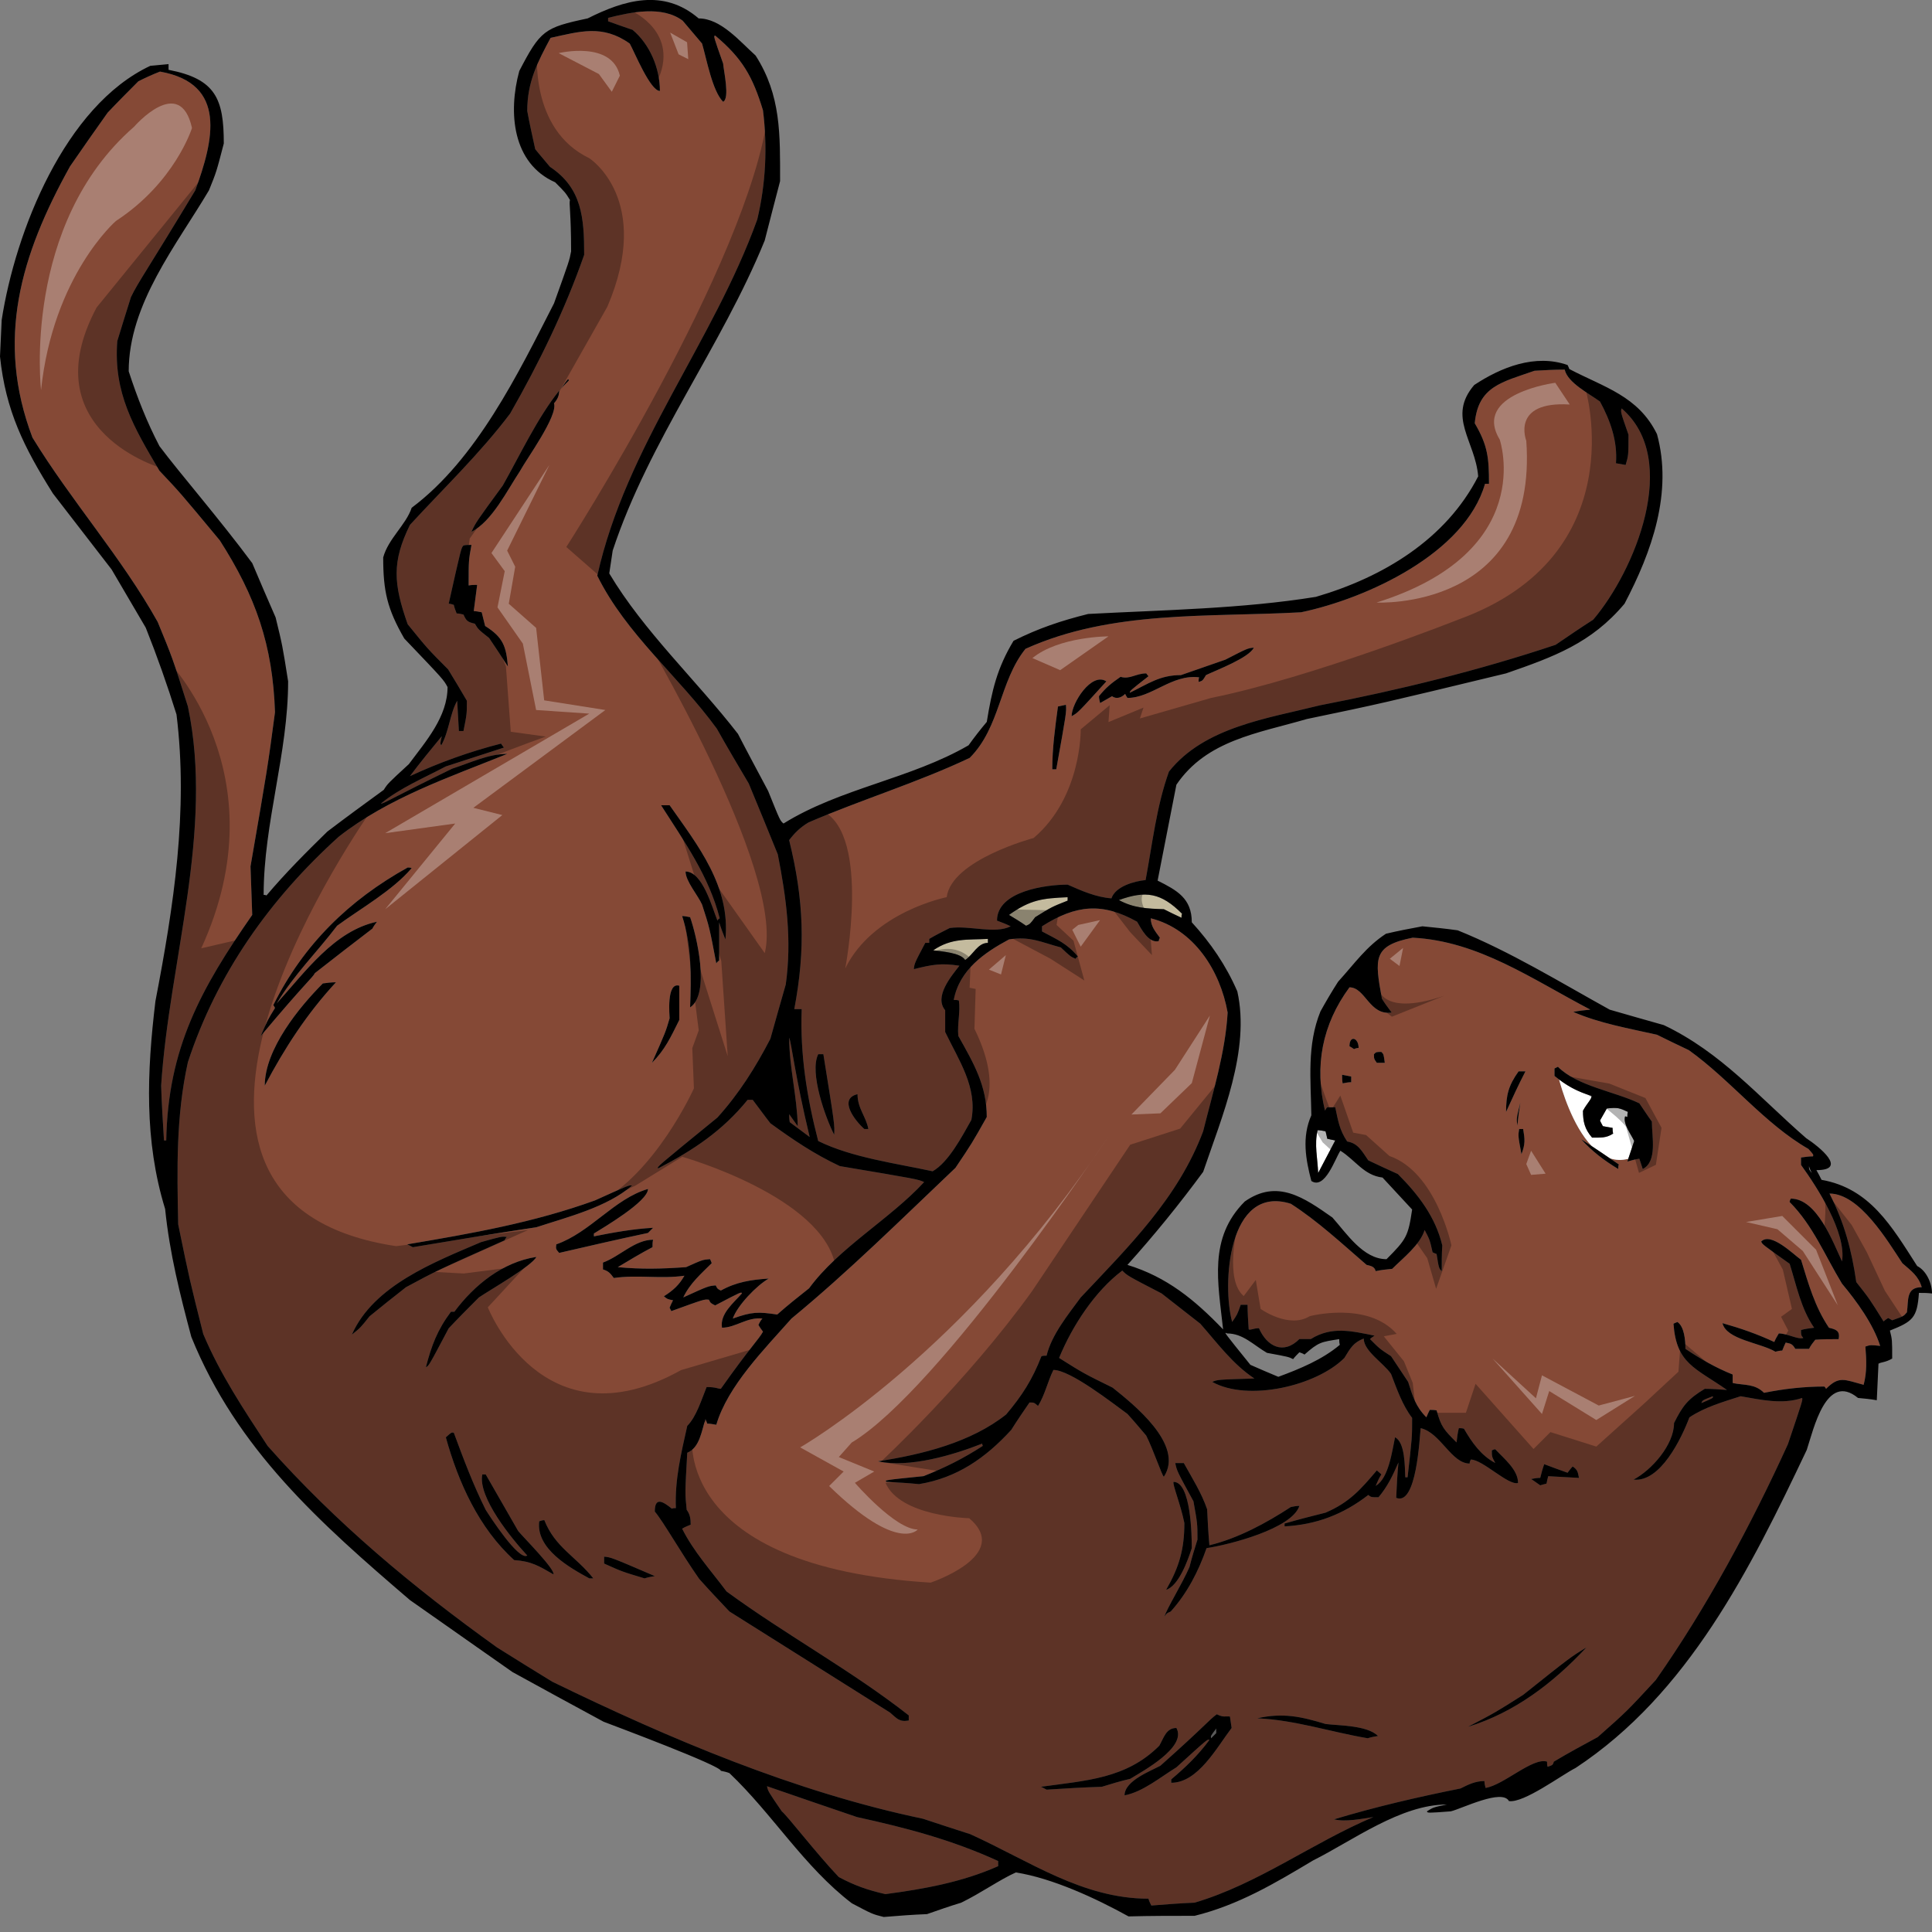 <?xml version="1.0" encoding="utf-8"?>
<!-- Generator: Adobe Illustrator 17.0.0, SVG Export Plug-In . SVG Version: 6.00 Build 0)  -->
<!DOCTYPE svg PUBLIC "-//W3C//DTD SVG 1.1//EN" "http://www.w3.org/Graphics/SVG/1.1/DTD/svg11.dtd">
<svg version="1.1" id="Layer_1" xmlns="http://www.w3.org/2000/svg" xmlns:xlink="http://www.w3.org/1999/xlink" x="0px" y="0px"
	 width="200px" height="200px" viewBox="0 0 200 200" style="enable-background:new 0 0 200 200;" xml:space="preserve">
<rect x="0" y="0" width="200" height="200" fill="#808080" stroke="none"/>
<path id="color2" style="fill:#C4BB9E;" d="M96.609,98.377c1.886-1.301,3.537-1.065,5.658-1.184c0,0.118,0,0.238,0,0.413
	c-1.061,0-1.531,1.24-2.357,1.772C99.438,98.613,97.435,98.493,96.609,98.377z M107.161,94.948c1.71-1.063,1.71-1.063,3.36-1.715
	c0-0.117,0-0.236,0-0.354c-2.594,0.118-3.832,0.237-6.072,1.833c0.59,0.353,1.178,0.708,1.769,1.123
	C106.631,95.657,106.631,95.657,107.161,94.948z M115.826,93.174c1.533,0.827,2.889,0.886,4.657,0.945
	c0.589,0.297,1.179,0.592,1.826,0.886c0-0.176,0-0.293,0.059-0.413C120.187,92.404,118.595,92.17,115.826,93.174z"/>
<path id="color1" style="fill:#854936;" d="M81.696,115.341c0.295,0.413,0.59,0.825,0.885,1.241
	c-0.06-3.074-0.885-6.091-0.885-9.163c0.236,0.532,0.59,3.901,2.123,10.285c-0.707-0.531-1.414-1.063-2.063-1.538
	C81.696,115.871,81.696,115.576,81.696,115.341z M81.696,86.969c0.59-0.771,1.121-1.302,2.004-1.833
	c5.483-2.365,11.318-4.137,16.683-6.681c3.183-3.191,3.065-7.919,5.776-11.289c8.9-4.02,18.863-3.25,28.528-3.783
	c6.78-1.419,16.977-6.088,19.04-13.298c0.118,0,0.236,0,0.412,0c0-2.661-0.116-3.961-1.473-6.267
	c0.353-3.842,2.83-4.255,6.188-5.438c1.002-0.06,2.063-0.118,3.124-0.118c0.294,1.361,2.535,2.482,3.654,3.309
	c1.061,1.953,1.828,4.08,1.652,6.384c0.294,0.059,0.648,0.118,1.001,0.177c0.295-1.002,0.295-1.002,0.295-3.133
	c-0.826-2.363-0.826-2.363-0.708-2.718c6.189,5.32,1.298,16.904-2.946,21.871c-1.297,0.828-2.593,1.713-3.891,2.6
	c-7.958,2.659-16.151,4.67-24.403,6.266c-5.425,1.359-11.966,2.246-15.621,6.857c-1.297,3.606-1.709,7.448-2.418,11.229
	c-1.177,0.118-3.123,0.652-3.535,1.893c-1.592-0.118-3.066-0.768-4.538-1.419c-2.18,0-7.31,0.651-7.31,3.725
	c0.473,0.176,0.943,0.354,1.414,0.589c-1.65,0.829-4.243-0.116-6.308,0.178c-0.707,0.355-1.413,0.71-2.121,1.124
	c0,0.118,0,0.238,0,0.413c-0.177,0-0.295,0-0.412,0c-1.121,2.127-1.121,2.127-1.181,2.719c1.889-0.473,2.83-0.65,4.717-0.355
	c-0.826,1.065-2.652,3.193-1.474,4.611c0,0.709,0,1.477,0,2.248c1.415,2.952,3.359,5.729,2.712,9.101
	c-1.002,1.773-2.358,4.373-4.009,5.32c-3.831-0.828-8.37-1.418-11.848-3.134c-1.179-4.551-1.886-8.984-1.709-13.652
	c-0.295,0-0.529,0-0.766,0C83.406,98.257,83.229,93.174,81.696,86.969z M116.002,70.064c-0.942,0.649-1.531,1.122-2.238,2.009
	c0,0.236,0.058,0.473,0.117,0.71c0.414-0.237,0.825-0.474,1.237-0.71c0.472,0.354,1.001,0.119,1.355-0.236
	c0.061,0.118,0.118,0.236,0.236,0.415c2.534,0,4.598-2.484,7.427-2.129c-0.058,0.119-0.058,0.296-0.058,0.474
	c0.411-0.119,0.411-0.119,0.766-0.709c1.12-0.533,4.42-1.774,4.951-2.837c-0.648,0.059-0.648,0.059-2.946,1.241
	c-1.534,0.532-3.065,1.063-4.597,1.597c-2.183,0-3.363,0.886-5.307,1.831c0.059-0.235,0.059-0.235,1.943-1.712
	c-0.114-0.118-0.175-0.238-0.233-0.295C117.595,69.71,116.946,70.359,116.002,70.064z M110.934,74.14
	c0.648-0.354,0.648-0.354,3.596-3.604C112.996,69.532,110.934,72.783,110.934,74.14z M108.931,79.639c0.116,0,0.233,0,0.411,0
	c1.062-5.91,1.062-5.91,1.002-6.68c-0.294,0.06-0.589,0.12-0.825,0.179C109.225,75.324,108.931,77.452,108.931,79.639z
	 M89.478,116.876c0.119,0,0.235,0,0.413,0c-0.236-1.3-1.121-2.129-1.121-3.606C86.768,113.744,88.477,115.992,89.478,116.876z
	 M86.354,117.466c0.06-1.005,0.06-1.005-1.12-8.333c-0.176,0-0.353,0-0.53,0C83.76,111.023,85.47,115.754,86.354,117.466z
	 M25.934,89.687c1.77-10.226,1.77-10.226,2.535-15.958c-0.235-6.976-2.003-11.998-5.716-17.791
	c-4.126-4.966-4.126-4.966-6.249-7.212c-2.652-4.493-4.774-8.04-4.361-13.417c0.472-1.538,0.943-3.074,1.414-4.553
	c0.767-1.595,1.711-2.837,6.662-11.053c1.885-5.142,3.359-11.052-3.655-12.293c-0.766,0.295-1.532,0.649-2.24,1.004
	c-1.061,1.064-2.122,2.128-3.183,3.251c-1.296,1.833-2.593,3.666-3.89,5.556c-5.128,9.221-7.721,17.97-3.89,28.075
	c4.009,6.564,9.196,12.354,12.968,19.094c1.533,3.723,1.533,3.723,3.125,8.748c2.71,12.884-1.946,26.419-2.771,39.247
	c0.059,1.891,0.177,3.781,0.295,5.674c0.059,0,0.118,0,0.234,0c0.177-9.576,3.596-15.723,8.902-23.347
	C26.053,92.997,25.994,91.342,25.934,89.687z M196.934,130.766c-1.531-2.305-4.42-7.21-7.545-7.21
	c1.533,3.014,2.299,5.851,2.771,9.163c1.355,1.713,1.355,1.713,2.828,4.078c0.117-0.12,0.297-0.237,0.472-0.357
	c0.118,0.06,0.236,0.119,0.415,0.236c1.177-0.413,1.177-0.413,1.53-0.827c0.177-1.24-0.118-2.6,1.533-2.6
	C198.584,132.067,197.878,131.595,196.934,130.766z M176.127,145.247c1.236-0.531,1.236-0.531,1.18-0.708
	C176.243,144.953,176.243,144.953,176.127,145.247z M190.686,132.895c1.533,1.832,3.241,4.196,3.949,6.442
	c-1.001-0.118-1.001-0.118-1.53,0.06c0.114,1.419,0.174,2.601-0.18,3.959c-2.003-0.532-2.534-0.945-3.89,0.416
	c-0.058-0.118-0.116-0.18-0.177-0.237c-2.122,0-4.185,0.237-6.247,0.65c-0.943-0.946-2.005-0.77-3.244-1.007c0-0.293,0-0.59,0-0.887
	c-1.768-0.708-3.3-1.595-4.891-2.657c0-0.887-0.118-2.305-0.826-2.778c-0.175,0.058-0.294,0.117-0.411,0.176
	c0.294,4.139,2.238,4.552,5.54,6.856c-0.767-0.059-1.534-0.116-2.301-0.116c-1.767,1.063-2.297,1.772-3.182,3.545
	c0,2.246-2.298,4.847-4.186,5.852c2.77,0.296,4.952-4.256,5.779-6.443c1.588-1.064,3.477-1.597,5.304-2.187
	c2.063,0.354,4.304,0.886,6.366,0.177c0.059,0.237,0.059,0.237-1.474,4.787c-3.832,8.394-8.371,16.847-13.675,24.411
	c-3.007,3.253-3.007,3.253-6.014,5.912c-1.531,0.828-3.063,1.654-4.538,2.541c-0.118,0.354-0.118,0.354-0.648,0.532
	c-0.06-0.179-0.06-0.354-0.06-0.532c-1.474-0.473-4.48,2.425-6.365,2.719c-0.06-0.234-0.117-0.472-0.117-0.71
	c-0.943,0-1.651,0.356-2.477,0.768c-4.421,0.888-8.782,1.894-13.087,3.194c1.181,0.294,2.889-0.06,4.069-0.237
	c-6.308,2.659-11.908,6.915-18.51,8.865c-1.532,0.06-3.007,0.179-4.479,0.296c-0.118-0.236-0.236-0.472-0.297-0.709
	c-6.836,0-12.316-3.901-18.448-6.68c-1.651-0.532-3.301-1.063-4.892-1.595c-13.264-2.778-26.23-8.274-38.374-14.186
	c-1.944-1.183-3.831-2.365-5.718-3.547c-8.664-6.206-16.682-12.885-23.754-20.865c-2.477-3.782-4.893-7.39-6.662-11.584
	c-1.414-5.616-1.414-5.616-2.593-11.35c-0.118-5.733-0.236-11.171,1.003-16.786c3.006-9.162,8.487-16.904,15.621-23.347
	c5.127-4.019,11.433-6.146,17.447-8.572c-1.945,0-3.891,0.947-5.719,1.537c-6.425,3.132-7.132,3.665-7.366,3.606
	c1.944-1.596,4.478-2.659,6.719-3.843c2.004-0.651,4.008-1.301,6.012-1.95c-0.118-0.176-0.234-0.296-0.293-0.413
	c-3.243,0.827-6.367,1.949-9.433,3.369c1.062-1.42,2.181-2.778,3.3-4.138c-0.175,0.769-0.175,0.769-0.057,0.945
	c0.823-1.477,0.882-3.25,1.649-4.611c0.059,1.006,0.118,2.069,0.177,3.134c0.118,0,0.294,0,0.472,0
	c0.354-1.773,0.354-1.773,0.354-3.134c-0.649-1.122-1.297-2.186-1.945-3.25c-2.122-2.129-2.122-2.129-4.184-4.67
	c-1.475-4.196-1.652-6.442,0.234-10.285c3.478-3.783,7.25-7.387,10.373-11.526c3.008-5.261,5.66-10.698,7.664-16.432
	c0-3.841-0.235-6.915-3.537-9.103c-0.53-0.649-1.061-1.241-1.531-1.833c-0.295-1.358-0.59-2.658-0.826-3.958
	c0-3.016,1.061-5.024,2.416-7.566c3.007-0.651,5.365-1.42,8.195,0.591c0.471,0.826,2.12,4.905,3.123,4.905
	c0-2.364-1.06-4.847-2.83-6.324c-0.884-0.296-1.708-0.592-2.533-0.887c0-0.118,0-0.236,0-0.354c2.357-0.592,5.6-1.3,7.722,0.294
	c0.648,0.768,1.297,1.537,2.005,2.365c0.471,1.595,1.06,4.905,2.18,6.028c0.708-0.355,0.06-3.191,0-3.959
	c-1.002-2.838-1.002-2.838-0.825-2.897c2.829,2.364,3.891,4.256,4.952,7.744c0.472,3.782,0.294,7.565-0.59,11.29
	c-4.599,12.767-13.558,23.406-16.564,36.883c3.007,6.087,8.43,10.403,12.38,15.84c1.061,1.893,2.18,3.782,3.301,5.673
	c1.001,2.426,2.004,4.848,3.005,7.33c0.885,4.493,1.474,8.866,0.825,13.477c-0.53,1.832-1.061,3.723-1.591,5.615
	c-1.532,2.954-3.242,5.674-5.483,8.156c-6.307,5.143-6.307,5.143-6.13,5.26c3.656-1.89,6.662-3.899,9.255-7.092
	c0.178,0,0.354,0,0.531,0c0.589,0.77,1.179,1.596,1.827,2.424c2.358,1.714,4.539,3.192,7.19,4.433
	c8.076,1.359,8.076,1.359,8.726,1.653c-3.538,3.843-8.844,6.801-11.908,10.997c-1.12,0.884-2.239,1.771-3.3,2.716
	c-2.005-0.294-2.596-0.294-4.599,0.415c0.473-1.359,2.476-3.429,3.715-4.137c-1.829,0.117-3.359,0.355-4.953,1.24
	c-0.354-0.178-0.354-0.178-0.529-0.532c-0.768,0.061-0.768,0.061-3.36,1.242c0.708-1.48,1.827-2.425,2.946-3.548
	c-0.059-0.177-0.117-0.294-0.176-0.413c-0.766,0.059-0.766,0.059-2.477,0.827c-2.475,0.178-4.597,0.236-7.073,0
	c1.18-0.708,2.358-1.418,3.596-2.069c0-0.294,0-0.53,0.06-0.768c-1.887,0-3.42,1.714-5.187,2.364c0,0.237,0,0.473,0,0.709
	c0.591,0.179,0.767,0.415,1.121,0.887c2.416-0.355,4.892,0.119,7.309-0.235c-0.531,0.946-1.179,1.536-2.124,2.128
	c0.355,0.296,0.355,0.296,0.945,0.414c-0.118,0.235-0.236,0.472-0.354,0.767c0.059,0.119,0.117,0.237,0.177,0.354
	c3.418-1.239,3.418-1.239,3.89-1.181c0.177,0.354,0.177,0.354,0.649,0.591c2.711-1.419,2.711-1.419,2.771-1.241
	c-0.884,1.004-2.3,2.127-2.063,3.548c1.416,0,2.594-1.126,4.186-0.947c-0.177,0.177-0.296,0.413-0.414,0.65
	c0.118,0.235,0.295,0.472,0.473,0.709c-0.414,0.768-1.356,1.654-4.363,5.912c-0.354,0-0.472-0.18-1.473-0.18
	c-0.529,1.301-1.061,3.074-2.005,4.021c-0.647,2.897-1.295,5.557-1.179,8.511c-0.176,0-0.294,0-0.412,0.061
	c-0.884-0.709-1.769-1.301-1.769,0.294c0.941,1.125,2.652,4.197,4.598,6.975c1.002,1.125,2.063,2.247,3.125,3.37
	c5.54,3.487,11.081,6.975,16.621,10.461c0.708,0.594,0.944,1.006,1.945,0.828c0-0.178,0-0.354,0-0.531
	c-5.953-4.67-12.732-8.335-18.862-12.828c-1.592-2.127-3.418-4.138-4.597-6.499c0.293-0.179,0.589-0.297,0.884-0.416
	c0-0.59-0.059-1.063-0.413-1.536c-0.178-1.713-0.178-1.713,0.059-5.91c1.297-0.531,1.476-2.246,1.887-3.489
	c0.06,0.12,0.118,0.298,0.178,0.474c0.294,0,0.588,0.06,0.941,0.119c1.18-4.02,5.01-7.86,7.781-10.994
	c5.894-4.848,11.436-10.344,16.977-15.604c1.71-2.543,1.71-2.543,3.241-5.261c0-3.251-1.355-5.558-2.946-8.393
	c-0.118-1.242,0.234-2.543,0.059-3.666c-0.177-0.061-0.354-0.061-0.531-0.061c0.59-3.13,3.184-4.902,5.718-6.263
	c2.182-0.354,3.359,0.296,5.363,0.827c1.004,0.947,1.004,0.947,1.533,1.181c0.06-0.117,0.119-0.177,0.236-0.234
	c-1.121-1.359-2.181-1.774-3.714-2.601c0-0.177,0-0.355,0-0.534c3.537-2.244,6.248-2.481,9.845-0.472
	c0.412,0.71,1.177,2.247,2.24,2.012c0-0.12,0.059-0.238,0.117-0.355c-0.474-0.651-0.942-1.185-0.942-2.012
	c4.478,1.125,7.191,5.44,7.957,9.754c-0.235,4.138-1.533,8.275-2.534,12.292c-2.594,6.919-7.664,11.882-12.674,17.203
	c-1.296,1.771-3.006,3.842-3.535,6.028c-0.18,0-0.354,0-0.533,0.059c-0.942,2.423-2.004,4.078-3.653,6.029
	c-3.655,2.896-8.666,4.137-13.263,4.849c3.241,0.708,7.78-0.649,10.786-1.833c0,0.058,0,0.117,0.062,0.235
	c-2.006,1.301-3.892,2.247-6.133,3.133c-4.067,0.413-4.067,0.413-3.831,0.591c1.121,0.061,2.239,0.119,3.359,0.235
	c3.95-0.65,6.898-2.718,9.549-5.614c0.591-0.946,1.239-1.892,1.889-2.837c0.47,0,0.47,0,0.883,0.355
	c0.706-1.122,1.003-2.543,1.591-3.724c1.77,0,6.19,3.487,7.663,4.551c0.649,0.708,1.297,1.479,1.946,2.245
	c0.767,1.537,1.65,4.197,1.827,4.257c2.181-3.311-3.243-7.565-5.306-9.22c-3.007-1.48-3.007-1.48-5.541-3.075
	c1.356-3.311,3.712-6.915,6.542-9.044c0.531,0.533,0.531,0.533,4.069,2.365c1.297,1.004,2.652,2.068,4.006,3.132
	c1.77,2.01,3.361,4.196,5.6,5.675c-3.83,0.117-3.83,0.117-4.36,0.355c3.715,2.067,10.786,0.413,13.675-2.483
	c0.647-1.064,0.944-1.595,2.004-2.009c0,1.3,2.064,2.54,2.829,3.666c0.59,1.536,1.18,3.249,2.182,4.548c0,2.012,0,2.012-0.472,6.149
	c-0.117,0-0.176,0-0.236,0c-0.059-1.065,0-3.606-1.061-4.138c-0.294,1.358-0.649,4.256-2.003,5.023
	c0.176-0.414,0.354-0.829,0.59-1.183c-0.178-0.178-0.356-0.295-0.473-0.414c-1.651,1.951-2.83,3.312-5.307,4.375
	c-1.413,0.355-2.828,0.709-4.243,1.124c0,0.057,0,0.176,0,0.295c3.301-0.179,6.072-1.242,8.665-3.251
	c0.295,0.235,0.295,0.235,1.061,0.235c0.943-1.123,1.474-2.246,2.063-3.604c-0.118,1.181-0.177,2.422-0.234,3.663
	c2.12,0.887,2.417-6.265,2.535-7.21c2.062,0.471,3.182,3.663,5.068,3.663c0-0.176,0.058-0.296,0.117-0.414
	c1.236,0,3.892,2.72,4.895,2.425c0-1.36-1.417-2.483-2.36-3.487c-0.117,0-0.236,0.06-0.353,0.117c0,0.649,0,0.649,0.353,1.3
	c-1.473-0.768-2.416-2.127-3.241-3.545c-0.179-0.059-0.354-0.059-0.53-0.059c-0.119,0.471-0.177,0.945-0.236,1.477
	c-1.297-1.301-1.591-1.596-2.063-3.312c-0.236-0.057-0.473-0.057-0.708-0.057c-0.119,0.236-0.234,0.472-0.353,0.768
	c-1.12-1.123-1.415-2.187-1.887-3.664c-0.59-0.888-1.18-1.773-1.769-2.661c-1.178-0.767-1.178-0.767-2.18-1.773
	c0.117-0.119,0.295-0.236,0.471-0.354c-2.357-0.473-4.42-1.006-6.602,0.354c-0.414,0-0.825,0-1.178,0
	c-1.652,1.655-3.36,0.769-4.186-1.123c-0.59,0-0.886,0.235-1.063,0.117c-0.057-0.886-0.116-1.712-0.116-2.541
	c-0.236,0-0.474,0-0.708,0c-0.355,1.004-0.355,1.004-0.884,1.774c-1.062-3.784-0.472-14.305,6.07-12.235
	c2.77,1.774,5.307,4.137,7.841,6.324c0.471,0.117,0.824,0.178,0.943,0.65c0.529-0.119,1.12-0.179,1.709-0.237
	c1.121-1.122,2.889-2.482,3.358-4.02c0.531,1.005,0.531,1.005,0.826,2.306c0.119,0.058,0.235,0.118,0.413,0.179
	c0.235,1.476,0.235,1.476,0.53,1.772c0-0.888,0-1.772,0.06-2.659c-0.709-2.957-2.477-5.262-4.599-7.39
	c-1.061-0.474-2.064-0.946-3.065-1.419c-0.648-0.946-1.061-1.773-2.181-1.951c-0.825-1.24-0.943-2.184-1.237-3.545
	c-0.295,0-0.588,0-0.825,0c-0.117,0.116-0.179,0.235-0.236,0.354c-1.119-4.61-0.295-8.926,2.534-12.768
	c1.651,0,2.064,2.955,4.361,2.602c-0.353-0.473-0.707-0.945-1.001-1.42c-0.767-4.195-0.942-5.494,3.184-6.322
	c6.837,0.355,12.378,4.313,18.39,7.446c-0.589,0.06-1.177,0.119-1.768,0.237c2.712,1.182,5.778,1.713,8.666,2.363
	c1.061,0.532,2.181,1.064,3.301,1.597c4.304,3.073,7.84,7.626,12.378,10.225c0.53,0.59,0.53,0.59,0.473,0.77
	c-0.413,0-0.825,0.059-1.239,0.119c0,0.236,0,0.471,0,0.767c1.71,2.365,4.717,7.035,4.244,9.989
	c-0.944-2.009-2.593-6.502-5.305-6.502c-0.059,0.119-0.117,0.236-0.117,0.354C187.681,126.865,188.919,129.998,190.686,132.895z
	 M139.876,111.439c-0.354-0.061-0.649-0.119-0.942-0.18c0,0.297,0,0.593,0.058,0.889c0.296-0.06,0.591-0.119,0.885-0.119
	C139.876,111.793,139.876,111.617,139.876,111.439z M140.642,108.482c0-1.063-0.943-1.359-0.943-0.176
	c0.117,0.06,0.295,0.176,0.473,0.295C140.287,108.541,140.467,108.482,140.642,108.482z M143.352,110.021
	c-0.117-0.888-0.117-0.888-0.351-1.124c-0.532,0-0.532,0-0.769,0.236c0,0.475,0,0.475,0.296,0.888
	C142.765,110.021,143.059,110.021,143.352,110.021z M71.441,94.948c-0.296-0.059-0.59-0.119-0.825-0.119
	c1,3.075,0.941,6.264,0.825,9.456C73.563,102.867,72.09,96.78,71.441,94.948z M68.435,83.362c2.417,3.783,4.951,7.331,6.07,11.703
	c-0.118,0.062-0.175,0.12-0.236,0.238c-0.529-1.301-1.53-5.084-3.3-5.084c0,1.004,1.297,2.483,1.711,3.429
	c0.765,2.363,0.765,2.363,1.472,6.086c0.061-0.116,0.179-0.235,0.295-0.294c0-1.359,0-2.659,0-3.96
	c0.177,0.591,0.413,1.183,0.648,1.773c0.533-5.496-2.829-9.692-5.775-13.891C69.024,83.362,68.728,83.362,68.435,83.362z
	 M67.491,110.021c1.355-1.36,1.945-2.66,2.829-4.436c0-1.181,0-2.362,0-3.544c-1.355-0.414-1.001,3.131-1.001,3.369
	C68.905,106.83,68.905,106.83,67.491,110.021z M61.479,127.988c0-0.118,0-0.236,0-0.295c0.942-0.592,5.6-3.311,5.6-4.611
	c-3.478,1.005-5.954,4.492-9.49,5.734c-0.06,0.473-0.06,0.473,0.295,0.885c3.064-0.709,6.13-1.417,9.195-2.066
	c0.178-0.178,0.353-0.357,0.53-0.533C65.546,127.22,63.543,127.574,61.479,127.988z M58.06,40.273
	c0.237-0.295,0.531-0.59,0.826-0.887C58.827,39.15,58.827,39.15,58.06,40.273z M48.806,55.049c2.122-1.063,3.714-4.314,5.01-6.264
	c0.709-1.301,3.95-5.733,3.536-7.036c0.354-0.412,0.532-0.768,0.532-1.3c-2.241,2.779-4.127,6.798-5.837,9.813
	C49.278,54.045,49.278,54.045,48.806,55.049z M52.578,68.999c-0.177-2.069-0.471-3.015-2.358-4.196
	c-0.118-0.473-0.236-0.945-0.353-1.419c-0.296-0.059-0.589-0.119-0.825-0.119c0.118-0.944,0.236-1.832,0.353-2.717
	c-0.293,0-0.589,0-0.882,0.059c0-2.602,0-2.602,0.293-4.197c-0.293,0-0.589,0-0.825,0.059c-0.236,0.237-0.236,0.237-1.532,6.028
	c0.175,0,0.352,0.059,0.529,0.118c0.06,0.296,0.177,0.591,0.294,0.888c0.237,0,0.473,0.059,0.709,0.118
	c0.294,0.65,0.413,0.769,1.179,0.945c0.353,0.592,0.353,0.592,1.472,1.477C51.281,66.99,51.931,67.995,52.578,68.999z
	 M42.145,128.816c0.178,0.059,0.354,0.176,0.59,0.294c4.243-0.709,8.488-1.417,12.789-2.066c3.243-1.065,7.311-2.07,9.903-4.315
	c-0.294-0.061-0.294-0.061-3.83,1.536C55.231,126.569,48.806,127.693,42.145,128.816z M28.469,104.346
	c-0.765,1.239-0.765,1.239-1.474,2.896c4.658-5.557,5.366-6.029,5.601-6.503c1.945-1.535,3.95-3.072,5.954-4.609
	c0.118-0.238,0.294-0.473,0.471-0.71c-4.421,0.946-7.426,5.201-10.375,8.453c1.77-2.956,4.187-5.319,6.249-8.038
	c2.417-1.774,5.776-3.665,7.722-5.97c-0.177-0.059-0.293-0.059-0.412-0.059c-6.073,3.369-10.788,7.98-13.912,14.244
	C28.352,104.109,28.41,104.227,28.469,104.346z M34.776,101.686c-0.472,0-0.942,0.061-1.356,0.119
	c-2.416,2.422-6.012,6.797-6.012,10.58C29.472,108.482,31.771,104.936,34.776,101.686z M42.027,133.25
	c3.183-1.716,3.183-1.716,10.198-4.849c0.059-0.117,0.118-0.235,0.236-0.354c-0.53-0.059-0.53-0.059-2.653,0.533
	c-4.833,2.067-11.14,4.491-13.38,9.575c0.884-0.708,0.884-0.708,1.827-1.892C39.494,135.259,40.73,134.253,42.027,133.25z
	 M46.449,137.505c1.001-1.064,2.063-2.129,3.123-3.191c1.121-0.77,5.482-3.252,5.953-4.198c-3.477,0.532-6.423,2.898-8.487,5.676
	c-0.118,0-0.237,0-0.354,0c-1.414,1.892-2.004,3.486-2.593,5.734C44.385,141.407,44.385,141.407,46.449,137.505z M53.639,158.487
	c-1.119-1.95-2.239-3.899-3.36-5.852c-0.117,0-0.236,0-0.353,0c-0.473,2.364,3.064,6.68,4.656,8.394
	c-0.884,0.591-3.89-4.077-4.304-4.729c-1.295-2.601-2.297-5.261-3.3-7.98c-0.236-0.058-0.236-0.058-0.825,0.475
	c1.296,4.67,3.418,9.397,7.073,12.707c1.768,0.118,2.534,0.592,4.067,1.478C57.471,162.449,54.171,159.138,53.639,158.487z
	 M61.42,163.393c-1.827-2.303-3.949-3.191-5.07-6.027c-0.175,0-0.353,0.058-0.529,0.119c-0.353,2.836,3.123,4.786,5.187,5.908
	C61.125,163.393,61.243,163.393,61.42,163.393z M67.786,163.157c-4.538-1.95-4.538-1.95-5.246-2.009c0,0.234,0,0.472,0,0.709
	c1.828,0.827,1.828,0.827,4.185,1.535C67.079,163.276,67.432,163.217,67.786,163.157z M120.719,164.577
	c1.297-0.416,2.239-3.015,2.653-4.316c0-1.182-0.06-6.856-1.889-6.856c-0.116,0.296,0.71,2.246,1.122,4.257
	C122.605,160.379,122.072,162.213,120.719,164.577z M120.542,167.355c0.235-0.355,0.235-0.355,0.648-0.532
	c1.71-1.892,2.889-4.197,3.712-6.562c2.357-0.354,8.843-2.008,9.61-4.373c-0.296,0-0.591,0.059-0.886,0.117
	c-2.534,1.656-5.482,3.252-8.43,3.959c-0.115-1.239-0.175-2.479-0.235-3.723c-0.588-1.714-1.532-3.19-2.416-4.788
	c-0.293,0-0.589,0-0.884,0c0.176,0.829,0.176,0.829,1.885,3.962c0.414,2.306,0.414,2.306,0.414,3.961
	c-0.295,0.944-0.589,1.888-0.825,2.837C122.368,163.985,120.777,166.526,120.542,167.355z M114.059,184.968
	c0.942-0.295,1.943-0.592,2.946-0.826c1.237-0.77,5.896-3.253,4.774-5.262c-1.061,0-1.296,1.006-1.768,1.834
	c-3.42,3.428-7.604,3.604-12.261,4.254c0.177,0.058,0.354,0.177,0.591,0.296C110.226,185.145,112.113,185.025,114.059,184.968z
	 M127.497,178.88c-0.059-0.413-0.118-0.828-0.177-1.183c-0.529-0.059-0.648,0.119-1.355-0.236c-0.825,0.591-1.179,1.182-5.836,5.321
	c-0.942,0.531-3.714,1.535-3.714,3.072c1.887-0.354,3.714-1.891,5.364-2.898c3.243-2.952,3.243-2.952,3.418-2.837
	c-1.178,1.598-2.475,2.837-3.948,4.081c0,0.116,0,0.235,0,0.352C124.019,184.554,125.965,180.889,127.497,178.88z M142.645,179.708
	c-1.12-1.122-4.066-1.065-5.424-1.241c-2.534-0.77-4.419-1.184-7.073-0.59c3.891,0.175,7.605,1.417,11.436,2.067
	C141.938,179.826,142.292,179.766,142.645,179.708z M158.502,153.108c0.295,0.179,0.59,0.415,0.943,0.65
	c0.177-0.059,0.412-0.119,0.648-0.176c0.059-0.296,0.118-0.532,0.177-0.769c1.062,0.059,2.121,0.119,3.185,0.176
	c-0.12-0.589-0.12-0.826-0.65-1.181c-0.177,0.178-0.352,0.413-0.531,0.649c-0.824-0.295-1.647-0.591-2.416-0.887
	c-0.176,0.476-0.293,0.947-0.412,1.418C159.092,152.989,158.797,153.051,158.502,153.108z M155.908,115.104
	c0.648-1.418,1.298-2.838,2.005-4.197c-0.237,0-0.472,0-0.707,0C156.145,112.385,155.908,113.389,155.908,115.104z M157.676,116.876
	c-0.175,0-0.293,0-0.412,0c-0.115,0.709-0.115,0.709,0.237,2.602C157.913,118.414,157.854,117.94,157.676,116.876z M157.383,114.158
	c-0.414,1.653-0.414,1.653-0.296,2.364C157.148,115.693,157.264,114.927,157.383,114.158z M164.221,170.546
	c-1.651,1.006-1.651,1.006-6.545,4.906c-2.888,1.831-2.888,1.831-5.718,3.309C156.794,177.283,160.801,174.21,164.221,170.546z
	 M170.999,116.107c-0.474-0.65-0.884-1.3-1.297-1.891c-2.595-1.244-6.426-1.772-8.429-3.783c-0.12,0.058-0.236,0.117-0.354,0.177
	c0,0.237,0,0.475,0,0.769c0.163,0.133,0.322,0.257,0.48,0.375c0.23,0.878,1.343,4.771,3.396,6.907
	c-0.369-0.244-0.738-0.485-1.107-0.721c1.12,1.24,2.359,2.187,3.833,3.073c0-0.178,0-0.354,0.059-0.472
	c-0.31-0.213-0.62-0.425-0.93-0.636c0.586,0.195,1.221,0.232,1.907,0.053c-0.031,0.095-0.064,0.19-0.095,0.285
	c0.412-0.117,0.827-0.234,1.239-0.296c0.117,0.356,0.235,0.712,0.354,1.066C171.588,120.244,170.999,117.646,170.999,116.107z
	 M189.331,137.447c-1.475-2.188-2.123-4.553-2.89-7.036c-0.825-0.589-3.123-2.895-4.125-1.891c0.117,0.296,0.117,0.296,2.947,2.305
	c0.707,2.246,1.178,4.67,2.534,6.622c-0.473,0.058-0.942,0.117-1.357,0.235c0,0.531,0,0.531,0.236,0.826
	c-0.589,0.179-1.65-0.472-2.535-0.472c-0.176,0.295-0.354,0.591-0.471,0.886c-1.77-0.826-3.478-1.418-5.363-1.95
	c0.411,1.715,3.888,2.011,5.48,2.954c0.237-0.058,0.473-0.117,0.709-0.117c0.117-0.296,0.234-0.591,0.354-0.826
	c0.471,0.117,0.648,0.058,1.001,0.65c0.471,0,0.944,0,1.415,0c0.177-0.357,0.413-0.65,0.649-0.946c0.766-0.06,1.59-0.06,2.415-0.06
	C190.509,137.74,190.038,137.622,189.331,137.447z M79.398,184.908c0.118,0.533,0.118,0.533,1.532,2.601
	c0.59,0.474,3.536,4.317,5.894,6.799c1.652,0.887,3.007,1.358,4.834,1.772c4.01-0.532,7.958-1.242,11.672-2.896
	c0-0.176,0-0.354,0-0.531c-4.773-2.187-9.49-3.429-14.618-4.551C85.588,187.038,82.465,185.973,79.398,184.908z"/>
<path id="fill" style="fill:#FFFFFF;" d="M137.4,117.881c0.237,0.06,0.53,0.118,0.825,0.178c-0.588,1.122-1.18,2.245-1.769,3.368
	c-0.06-1.479-0.412-2.955-0.06-4.432c0.236,0,0.53,0.059,0.824,0.115C137.283,117.349,137.341,117.585,137.4,117.881z
	 M168.227,115.576c0.06,0,0.119,0,0.235,0.059c0-0.179,0-0.354,0.06-0.532c-0.884-0.413-1.061-0.473-2.181-0.356
	c-0.236,0.415-0.472,0.829-0.708,1.245c0.059,0.174,0.178,0.354,0.296,0.59c0.293,0.06,0.648,0.117,1.002,0.175
	c0,0.179,0,0.354,0.059,0.592c-0.706,0.473-1.298,0.415-2.182,0.415c-0.766-0.888-0.941-1.656-0.941-2.779
	c0.411-0.768,0.941-1.24,0.884-1.537c-1.331-0.412-2.308-0.91-3.352-1.693c0.23,0.878,1.343,4.771,3.396,6.907
	c0.618,0.408,1.236,0.824,1.854,1.245c0.586,0.195,1.221,0.232,1.907,0.053c0.205-0.614,0.409-1.228,0.614-1.842
	C168.875,117.466,167.993,116.346,168.227,115.576z"/>
<path id="outline" d="M198.467,131.061c-2.652-4.137-4.894-8.039-9.902-8.925c-0.179-0.354-0.354-0.71-0.531-1.004
	c3.303,0,0.296-2.424-1.063-3.312c-4.89-4.255-8.781-8.865-14.734-11.702c-1.885-0.534-3.773-1.064-5.598-1.597
	c-5.131-2.837-10.318-6.03-15.741-8.215c-1.237-0.177-2.474-0.296-3.654-0.416c-1.297,0.238-2.534,0.475-3.771,0.77
	c-2.064,1.36-3.185,3.015-4.952,4.965c-0.647,1.005-1.236,2.008-1.827,3.072c-1.416,3.488-1.002,7.035-0.943,10.758
	c-1,2.247-0.589,4.553,0,6.799c1.415,0.945,2.477-2.365,3.007-3.133c1.59,1.004,2.416,2.54,4.361,2.778
	c1.003,1.063,2.005,2.186,3.065,3.309c-0.412,2.778-0.589,3.074-2.651,5.142c-2.417,0-4.126-2.659-5.601-4.313
	c-2.948-2.069-5.718-4.021-9.077-1.656c-3.771,3.783-2.771,8.336-2.239,13.239c-2.948-3.072-5.837-5.438-9.904-6.678
	c2.771-3.074,5.362-6.267,7.841-9.635c1.944-5.733,4.891-12.59,3.535-18.678c-1.179-2.719-2.77-5.025-4.714-7.153
	c0-2.482-1.534-3.309-3.538-4.315c0.649-3.309,1.298-6.619,1.945-9.928c3.123-4.612,8.43-5.321,13.497-6.798
	c7.664-1.597,7.664-1.597,20.632-4.728c4.952-1.715,8.843-3.133,12.262-7.213c2.829-5.378,5.009-11.525,3.359-17.554
	c-1.946-3.961-5.481-4.846-9.076-6.738c-0.061-0.176-0.118-0.294-0.18-0.414c-3.359-1.182-6.895,0.237-9.665,2.069
	c-2.83,3.31,0.118,5.793,0.412,9.456c-3.36,6.561-9.903,10.461-16.8,12.474c-7.661,1.241-15.798,1.357-23.579,1.772
	c-2.829,0.709-5.126,1.477-7.72,2.777c-1.71,2.838-2.24,5.143-2.771,8.394c-0.646,0.768-1.296,1.595-1.886,2.423
	c-6.013,3.487-13.262,4.434-19.157,8.098c-0.354-0.297-0.354-0.297-1.591-3.369c-1.062-2.01-2.123-3.961-3.125-5.912
	c-4.302-5.555-9.726-10.58-13.321-16.608c0.118-0.829,0.235-1.597,0.354-2.365c3.771-11.408,11.258-21.102,15.736-32.096
	c0.533-2.069,1.062-4.138,1.592-6.146c0-4.789,0.119-8.867-2.533-13.004c-1.65-1.478-3.597-3.843-5.896-3.843
	c-3.653-3.132-7.722-1.891-11.494,0c-4.48,0.946-4.893,1.243-7.073,5.439c-1.179,4.314-0.707,9.575,3.714,11.525
	c1.061,1.063,1.061,1.063,1.532,1.832c-0.117,0.356,0.117,1.3,0.117,5.321c-0.177,0.946-0.177,0.946-1.768,5.378
	c-3.713,7.271-8.017,16.136-14.735,21.162c-0.59,1.772-2.417,3.19-2.948,5.141c0,3.488,0.413,5.321,2.182,8.393
	c4.066,4.257,4.066,4.257,4.48,5.025c0,3.073-2.241,5.614-4.007,7.98c-2.182,2.008-2.182,2.008-2.595,2.66
	c-1.945,1.418-3.889,2.836-5.835,4.315c-2.182,2.127-4.361,4.315-6.307,6.619c-0.118-0.059-0.236-0.059-0.295-0.059
	c0-7.447,2.535-14.661,2.535-22.106c-0.589-3.725-0.589-3.725-1.296-6.62c-0.825-1.893-1.65-3.783-2.417-5.614
	c-3.419-4.612-7.486-9.281-9.609-12.118c-1.295-2.483-2.298-5.025-3.182-7.744c0-6.975,4.951-13.061,8.31-18.737
	c0.767-1.891,0.767-1.891,1.534-4.846c0-4.611-0.826-6.68-5.719-7.626c0-0.236,0-0.413,0-0.589
	c-0.648,0.057-1.296,0.117-1.886,0.176C6.719,10.957,1.591,23.96,0.175,33.122C0.116,34.363,0.059,35.604,0,36.903
	C0.589,42.52,2.475,46.3,5.482,51.089c2.002,2.601,4.007,5.201,6.071,7.861c1.178,2.011,2.357,4.021,3.537,6.031
	c1.178,2.954,2.24,5.969,3.182,8.983c1.238,9.991-0.294,19.86-2.181,29.671c-0.883,7.331-1.178,14.424,1.003,21.516
	c0.471,4.611,1.532,8.809,2.711,13.241c4.715,11.645,13.323,19.27,22.635,27.249c3.537,2.483,7.073,4.965,10.61,7.447
	c3.125,1.714,6.247,3.429,9.43,5.143c1.239,0.472,12.144,4.552,12.144,5.083c0.296,0.059,0.59,0.118,0.886,0.237
	c4.479,4.254,7.72,9.693,12.672,13.476c2.122,1.122,2.122,1.122,3.301,1.418c1.474-0.119,2.947-0.237,4.479-0.296
	c1.18-0.413,2.357-0.826,3.537-1.182c2.063-1.004,3.95-2.363,5.659-3.133c3.773,0.592,8.253,2.661,11.67,4.552
	c2.241-0.061,4.54-0.061,6.839-0.061c4.539-1.121,8.313-3.368,12.262-5.732c4.125-2.067,9.077-5.792,13.851-5.792
	c-1.416,0.295-1.416,0.295-2.063,0.708c0.061,0.18,0.061,0.18,2.476,0c1.178-0.295,5.307-2.364,6.013-1.064
	c1.532,0.237,5.482-2.719,6.898-3.427c11.671-7.686,18.096-20.629,23.931-32.923c0.707-2.13,2.004-8.099,5.306-5.38
	c0.648,0.06,1.297,0.118,1.944,0.237c0.059-1.3,0.118-2.543,0.176-3.783c0.297-0.179,0.71-0.118,1.418-0.532
	c0-1.95,0-1.95-0.237-2.897c2.356-0.943,2.829-1.3,3.005-3.9c0.414,0,0.884,0,1.357,0.06
	C200,132.834,199.411,131.534,198.467,131.061z M136.457,121.427c-0.06-1.479-0.412-2.955-0.06-4.432
	c0.236,0,0.53,0.059,0.824,0.115c0.062,0.238,0.119,0.475,0.179,0.771c0.237,0.06,0.53,0.118,0.825,0.178
	C137.638,119.181,137.046,120.304,136.457,121.427z M127.026,138.037c1.648,0,2.711,1.182,4.126,2.009
	c2.239,0.414,2.239,0.414,2.712,0.65c0.175-0.236,0.411-0.472,0.648-0.708c0.175,0.058,0.353,0.118,0.529,0.236
	c1.475-1.302,1.711-1.302,3.596-1.597c0,0.178,0,0.355,0.061,0.591c-1.829,1.537-4.128,2.482-6.367,3.31
	c-1.001-0.412-1.947-0.827-2.89-1.24C126.672,137.859,126.672,137.859,127.026,138.037z M122.368,94.593
	c-0.059,0.119-0.059,0.237-0.059,0.413c-0.647-0.293-1.237-0.588-1.826-0.886c-1.769-0.059-3.124-0.118-4.657-0.945
	C118.595,92.17,120.187,92.404,122.368,94.593z M83.7,85.136c5.483-2.365,11.318-4.137,16.683-6.681
	c3.183-3.191,3.065-7.919,5.776-11.289c8.9-4.02,18.863-3.25,28.528-3.783c6.78-1.419,16.977-6.088,19.04-13.298
	c0.118,0,0.236,0,0.412,0c0-2.661-0.116-3.961-1.473-6.267c0.353-3.842,2.83-4.255,6.188-5.438c1.002-0.06,2.063-0.118,3.124-0.118
	c0.294,1.361,2.535,2.482,3.654,3.309c1.061,1.953,1.828,4.08,1.652,6.384c0.294,0.059,0.648,0.118,1.001,0.177
	c0.295-1.002,0.295-1.002,0.295-3.133c-0.826-2.363-0.826-2.363-0.708-2.718c6.189,5.32,1.298,16.904-2.946,21.871
	c-1.297,0.828-2.593,1.713-3.891,2.6c-7.958,2.659-16.151,4.67-24.403,6.266c-5.425,1.359-11.966,2.246-15.621,6.857
	c-1.297,3.606-1.709,7.448-2.418,11.229c-1.177,0.118-3.123,0.652-3.535,1.893c-1.592-0.118-3.066-0.768-4.538-1.419
	c-2.18,0-7.31,0.651-7.31,3.725c0.473,0.176,0.943,0.354,1.414,0.589c-1.65,0.829-4.243-0.116-6.308,0.178
	c-0.707,0.355-1.413,0.71-2.121,1.124c0,0.118,0,0.238,0,0.413c-0.177,0-0.295,0-0.412,0c-1.121,2.127-1.121,2.127-1.181,2.719
	c1.889-0.473,2.83-0.65,4.717-0.355c-0.826,1.065-2.652,3.193-1.474,4.611c0,0.709,0,1.477,0,2.248
	c1.415,2.952,3.359,5.729,2.712,9.101c-1.002,1.773-2.358,4.373-4.009,5.32c-3.831-0.828-8.37-1.418-11.848-3.134
	c-1.179-4.551-1.886-8.984-1.709-13.652c-0.295,0-0.529,0-0.766,0c1.178-6.208,1-11.29-0.532-17.496
	C82.286,86.199,82.817,85.667,83.7,85.136z M110.521,92.879c0,0.118,0,0.237,0,0.354c-1.65,0.652-1.65,0.652-3.36,1.715
	c-0.53,0.709-0.53,0.709-0.943,0.886c-0.591-0.415-1.179-0.77-1.769-1.123C106.689,93.116,107.928,92.997,110.521,92.879z
	 M102.268,97.193c0,0.118,0,0.238,0,0.413c-1.061,0-1.531,1.24-2.357,1.772c-0.472-0.766-2.476-0.886-3.301-1.002
	C98.495,97.076,100.146,97.312,102.268,97.193z M81.696,107.419c0.236,0.532,0.59,3.901,2.123,10.285
	c-0.707-0.531-1.414-1.063-2.063-1.538c-0.06-0.295-0.06-0.59-0.06-0.825c0.295,0.413,0.59,0.825,0.885,1.241
	C82.521,113.508,81.696,110.491,81.696,107.419z M16.976,118.059c-0.118-1.893-0.236-3.783-0.295-5.674
	c0.825-12.828,5.481-26.362,2.771-39.247c-1.591-5.025-1.591-5.025-3.125-8.748c-3.771-6.74-8.958-12.531-12.968-19.094
	C-0.472,35.19,2.122,26.441,7.25,17.221c1.297-1.89,2.594-3.723,3.89-5.556c1.062-1.123,2.123-2.187,3.183-3.251
	c0.708-0.355,1.474-0.708,2.24-1.004c7.014,1.241,5.54,7.152,3.655,12.293c-4.95,8.216-5.895,9.458-6.662,11.053
	c-0.471,1.479-0.942,3.015-1.414,4.553c-0.413,5.377,1.709,8.924,4.361,13.417c2.123,2.246,2.123,2.246,6.249,7.212
	c3.713,5.793,5.481,10.815,5.716,17.791c-0.765,5.732-0.765,5.732-2.535,15.958c0.06,1.655,0.119,3.31,0.178,5.025
	c-5.306,7.624-8.725,13.77-8.902,23.347C17.094,118.059,17.035,118.059,16.976,118.059z M103.33,193.184
	c-3.714,1.654-7.662,2.364-11.672,2.896c-1.827-0.414-3.182-0.886-4.834-1.772c-2.357-2.481-5.304-6.325-5.894-6.799
	c-1.414-2.067-1.414-2.067-1.532-2.601c3.066,1.064,6.189,2.13,9.313,3.193c5.128,1.122,9.845,2.364,14.618,4.551
	C103.33,192.829,103.33,193.008,103.33,193.184z M193.104,139.396c0.114,1.419,0.174,2.601-0.18,3.959
	c-2.003-0.532-2.534-0.945-3.89,0.416c-0.058-0.118-0.116-0.18-0.177-0.237c-2.122,0-4.185,0.237-6.247,0.65
	c-0.943-0.946-2.005-0.77-3.244-1.007c0-0.293,0-0.59,0-0.887c-1.768-0.708-3.3-1.595-4.891-2.657c0-0.887-0.118-2.305-0.826-2.778
	c-0.175,0.058-0.294,0.117-0.411,0.176c0.294,4.139,2.238,4.552,5.54,6.856c-0.767-0.059-1.534-0.116-2.301-0.116
	c-1.767,1.063-2.297,1.772-3.182,3.545c0,2.246-2.298,4.847-4.186,5.852c2.77,0.296,4.952-4.256,5.779-6.443
	c1.588-1.064,3.477-1.597,5.304-2.187c2.063,0.354,4.304,0.886,6.366,0.177c0.059,0.237,0.059,0.237-1.474,4.787
	c-3.832,8.394-8.371,16.847-13.675,24.411c-3.007,3.253-3.007,3.253-6.014,5.912c-1.531,0.828-3.063,1.654-4.538,2.541
	c-0.118,0.354-0.118,0.354-0.648,0.532c-0.06-0.179-0.06-0.354-0.06-0.532c-1.474-0.473-4.48,2.425-6.365,2.719
	c-0.06-0.234-0.117-0.472-0.117-0.71c-0.943,0-1.651,0.356-2.477,0.768c-4.421,0.888-8.782,1.894-13.087,3.194
	c1.181,0.294,2.889-0.06,4.069-0.237c-6.308,2.659-11.908,6.915-18.51,8.865c-1.532,0.06-3.007,0.179-4.479,0.296
	c-0.118-0.236-0.236-0.472-0.297-0.709c-6.836,0-12.316-3.901-18.448-6.68c-1.651-0.532-3.301-1.063-4.892-1.595
	c-13.264-2.778-26.23-8.274-38.374-14.186c-1.944-1.183-3.831-2.365-5.718-3.547c-8.664-6.206-16.682-12.885-23.754-20.865
	c-2.477-3.782-4.893-7.39-6.662-11.584c-1.414-5.616-1.414-5.616-2.593-11.35c-0.118-5.733-0.236-11.171,1.003-16.786
	c3.006-9.162,8.487-16.904,15.621-23.347c5.127-4.019,11.433-6.146,17.447-8.572c-1.945,0-3.891,0.947-5.719,1.537
	c-6.425,3.132-7.132,3.665-7.366,3.606c1.944-1.596,4.478-2.659,6.719-3.843c2.004-0.651,4.008-1.301,6.012-1.95
	c-0.118-0.176-0.234-0.296-0.293-0.413c-3.243,0.827-6.367,1.949-9.433,3.369c1.062-1.42,2.181-2.778,3.3-4.138
	c-0.175,0.769-0.175,0.769-0.057,0.945c0.823-1.477,0.882-3.25,1.649-4.611c0.059,1.006,0.118,2.069,0.177,3.134
	c0.118,0,0.294,0,0.472,0c0.354-1.773,0.354-1.773,0.354-3.134c-0.649-1.122-1.297-2.186-1.945-3.25
	c-2.122-2.129-2.122-2.129-4.184-4.67c-1.475-4.196-1.652-6.442,0.234-10.285c3.478-3.783,7.25-7.387,10.373-11.526
	c3.008-5.261,5.66-10.698,7.664-16.432c0-3.841-0.235-6.915-3.537-9.103c-0.53-0.649-1.061-1.241-1.531-1.833
	c-0.295-1.358-0.59-2.658-0.826-3.958c0-3.016,1.061-5.024,2.416-7.566c3.007-0.651,5.365-1.42,8.195,0.591
	c0.471,0.826,2.12,4.905,3.123,4.905c0-2.364-1.06-4.847-2.83-6.324c-0.884-0.296-1.708-0.592-2.533-0.887c0-0.118,0-0.236,0-0.354
	c2.357-0.592,5.6-1.3,7.722,0.294c0.648,0.768,1.297,1.537,2.005,2.365c0.471,1.595,1.06,4.905,2.18,6.028
	c0.708-0.355,0.06-3.191,0-3.959c-1.002-2.838-1.002-2.838-0.825-2.897c2.829,2.364,3.891,4.256,4.952,7.744
	c0.472,3.782,0.294,7.565-0.59,11.29c-4.599,12.767-13.558,23.406-16.564,36.883c3.007,6.087,8.43,10.403,12.38,15.84
	c1.061,1.893,2.18,3.782,3.301,5.673c1.001,2.426,2.004,4.848,3.005,7.33c0.885,4.493,1.474,8.866,0.825,13.477
	c-0.53,1.832-1.061,3.723-1.591,5.615c-1.532,2.954-3.242,5.674-5.483,8.156c-6.307,5.143-6.307,5.143-6.13,5.26
	c3.656-1.89,6.662-3.899,9.255-7.092c0.178,0,0.354,0,0.531,0c0.589,0.77,1.179,1.596,1.827,2.424
	c2.358,1.714,4.539,3.192,7.19,4.433c8.076,1.359,8.076,1.359,8.726,1.653c-3.538,3.843-8.844,6.801-11.908,10.997
	c-1.12,0.884-2.239,1.771-3.3,2.716c-2.005-0.294-2.596-0.294-4.599,0.415c0.473-1.359,2.476-3.429,3.715-4.137
	c-1.829,0.117-3.359,0.355-4.953,1.24c-0.354-0.178-0.354-0.178-0.529-0.532c-0.768,0.061-0.768,0.061-3.36,1.242
	c0.708-1.48,1.827-2.425,2.946-3.548c-0.059-0.177-0.117-0.294-0.176-0.413c-0.766,0.059-0.766,0.059-2.477,0.827
	c-2.475,0.178-4.597,0.236-7.073,0c1.18-0.708,2.358-1.418,3.596-2.069c0-0.294,0-0.53,0.06-0.768c-1.887,0-3.42,1.714-5.187,2.364
	c0,0.237,0,0.473,0,0.709c0.591,0.179,0.767,0.415,1.121,0.887c2.416-0.355,4.892,0.119,7.309-0.235
	c-0.531,0.946-1.179,1.536-2.124,2.128c0.355,0.296,0.355,0.296,0.945,0.414c-0.118,0.235-0.236,0.472-0.354,0.767
	c0.059,0.119,0.117,0.237,0.177,0.354c3.418-1.239,3.418-1.239,3.89-1.181c0.177,0.354,0.177,0.354,0.649,0.591
	c2.711-1.419,2.711-1.419,2.771-1.241c-0.884,1.004-2.3,2.127-2.063,3.548c1.416,0,2.594-1.126,4.186-0.947
	c-0.177,0.177-0.296,0.413-0.414,0.65c0.118,0.235,0.295,0.472,0.473,0.709c-0.414,0.768-1.356,1.654-4.363,5.912
	c-0.354,0-0.472-0.18-1.473-0.18c-0.529,1.301-1.061,3.074-2.005,4.021c-0.647,2.897-1.295,5.557-1.179,8.511
	c-0.176,0-0.294,0-0.412,0.061c-0.884-0.709-1.769-1.301-1.769,0.294c0.941,1.125,2.652,4.197,4.598,6.975
	c1.002,1.125,2.063,2.247,3.125,3.37c5.54,3.487,11.081,6.975,16.621,10.461c0.708,0.594,0.944,1.006,1.945,0.828
	c0-0.178,0-0.354,0-0.531c-5.953-4.67-12.732-8.335-18.862-12.828c-1.592-2.127-3.418-4.138-4.597-6.499
	c0.293-0.179,0.589-0.297,0.884-0.416c0-0.59-0.059-1.063-0.413-1.536c-0.178-1.713-0.178-1.713,0.059-5.91
	c1.297-0.531,1.476-2.246,1.887-3.489c0.06,0.12,0.118,0.298,0.178,0.474c0.294,0,0.588,0.06,0.941,0.119
	c1.18-4.02,5.01-7.86,7.781-10.994c5.894-4.848,11.436-10.344,16.977-15.604c1.71-2.543,1.71-2.543,3.241-5.261
	c0-3.251-1.355-5.558-2.946-8.393c-0.118-1.242,0.234-2.543,0.059-3.666c-0.177-0.061-0.354-0.061-0.531-0.061
	c0.59-3.13,3.184-4.902,5.718-6.263c2.182-0.354,3.359,0.296,5.363,0.827c1.004,0.947,1.004,0.947,1.533,1.181
	c0.06-0.117,0.119-0.177,0.236-0.234c-1.121-1.359-2.181-1.774-3.714-2.601c0-0.177,0-0.355,0-0.534
	c3.537-2.244,6.248-2.481,9.845-0.472c0.412,0.71,1.177,2.247,2.24,2.012c0-0.12,0.059-0.238,0.117-0.355
	c-0.474-0.651-0.942-1.185-0.942-2.012c4.478,1.125,7.191,5.44,7.957,9.754c-0.235,4.138-1.533,8.275-2.534,12.292
	c-2.594,6.919-7.664,11.882-12.674,17.203c-1.296,1.771-3.006,3.842-3.535,6.028c-0.18,0-0.354,0-0.533,0.059
	c-0.942,2.423-2.004,4.078-3.653,6.029c-3.655,2.896-8.666,4.137-13.263,4.849c3.241,0.708,7.78-0.649,10.786-1.833
	c0,0.058,0,0.117,0.062,0.235c-2.006,1.301-3.892,2.247-6.133,3.133c-4.067,0.413-4.067,0.413-3.831,0.591
	c1.121,0.061,2.239,0.119,3.359,0.235c3.95-0.65,6.898-2.718,9.549-5.614c0.591-0.946,1.239-1.892,1.889-2.837
	c0.47,0,0.47,0,0.883,0.355c0.706-1.122,1.003-2.543,1.591-3.724c1.77,0,6.19,3.487,7.663,4.551
	c0.649,0.708,1.297,1.479,1.946,2.245c0.767,1.537,1.65,4.197,1.827,4.257c2.181-3.311-3.243-7.565-5.306-9.22
	c-3.007-1.48-3.007-1.48-5.541-3.075c1.356-3.311,3.712-6.915,6.542-9.044c0.531,0.533,0.531,0.533,4.069,2.365
	c1.297,1.004,2.652,2.068,4.006,3.132c1.77,2.01,3.361,4.196,5.6,5.675c-3.83,0.117-3.83,0.117-4.36,0.355
	c3.715,2.067,10.786,0.413,13.675-2.483c0.647-1.064,0.944-1.595,2.004-2.009c0,1.3,2.064,2.54,2.829,3.666
	c0.59,1.536,1.18,3.249,2.182,4.548c0,2.012,0,2.012-0.472,6.149c-0.117,0-0.176,0-0.236,0c-0.059-1.065,0-3.606-1.061-4.138
	c-0.294,1.358-0.649,4.256-2.003,5.023c0.176-0.414,0.354-0.829,0.59-1.183c-0.178-0.178-0.356-0.295-0.473-0.414
	c-1.651,1.951-2.83,3.312-5.307,4.375c-1.413,0.355-2.828,0.709-4.243,1.124c0,0.057,0,0.176,0,0.295
	c3.301-0.179,6.072-1.242,8.665-3.251c0.295,0.235,0.295,0.235,1.061,0.235c0.943-1.123,1.474-2.246,2.063-3.604
	c-0.118,1.181-0.177,2.422-0.234,3.663c2.12,0.887,2.417-6.265,2.535-7.21c2.062,0.471,3.182,3.663,5.068,3.663
	c0-0.176,0.058-0.296,0.117-0.414c1.236,0,3.892,2.72,4.895,2.425c0-1.36-1.417-2.483-2.36-3.487c-0.117,0-0.236,0.06-0.353,0.117
	c0,0.649,0,0.649,0.353,1.3c-1.473-0.768-2.416-2.127-3.241-3.545c-0.179-0.059-0.354-0.059-0.53-0.059
	c-0.119,0.471-0.177,0.945-0.236,1.477c-1.297-1.301-1.591-1.596-2.063-3.312c-0.236-0.057-0.473-0.057-0.708-0.057
	c-0.119,0.236-0.234,0.472-0.353,0.768c-1.12-1.123-1.415-2.187-1.887-3.664c-0.59-0.888-1.18-1.773-1.769-2.661
	c-1.178-0.767-1.178-0.767-2.18-1.773c0.117-0.119,0.295-0.236,0.471-0.354c-2.357-0.473-4.42-1.006-6.602,0.354
	c-0.414,0-0.825,0-1.178,0c-1.652,1.655-3.36,0.769-4.186-1.123c-0.59,0-0.886,0.235-1.063,0.117
	c-0.057-0.886-0.116-1.712-0.116-2.541c-0.236,0-0.474,0-0.708,0c-0.355,1.004-0.355,1.004-0.884,1.774
	c-1.062-3.784-0.472-14.305,6.07-12.235c2.77,1.774,5.307,4.137,7.841,6.324c0.471,0.117,0.824,0.178,0.943,0.65
	c0.529-0.119,1.12-0.179,1.709-0.237c1.121-1.122,2.889-2.482,3.358-4.02c0.531,1.005,0.531,1.005,0.826,2.306
	c0.119,0.058,0.235,0.118,0.413,0.179c0.235,1.476,0.235,1.476,0.53,1.772c0-0.888,0-1.772,0.06-2.659
	c-0.709-2.957-2.477-5.262-4.599-7.39c-1.061-0.474-2.064-0.946-3.065-1.419c-0.648-0.946-1.061-1.773-2.181-1.951
	c-0.825-1.24-0.943-2.184-1.237-3.545c-0.295,0-0.588,0-0.825,0c-0.117,0.116-0.179,0.235-0.236,0.354
	c-1.119-4.61-0.295-8.926,2.534-12.768c1.651,0,2.064,2.955,4.361,2.602c-0.353-0.473-0.707-0.945-1.001-1.42
	c-0.767-4.195-0.942-5.494,3.184-6.322c6.837,0.355,12.378,4.313,18.39,7.446c-0.589,0.06-1.177,0.119-1.768,0.237
	c2.712,1.182,5.778,1.713,8.666,2.363c1.061,0.532,2.181,1.064,3.301,1.597c4.304,3.073,7.84,7.626,12.378,10.225
	c0.53,0.59,0.53,0.59,0.473,0.77c-0.413,0-0.825,0.059-1.239,0.119c0,0.236,0,0.471,0,0.767c1.71,2.365,4.717,7.035,4.244,9.989
	c-0.944-2.009-2.593-6.502-5.305-6.502c-0.059,0.119-0.117,0.236-0.117,0.354c2.417,2.425,3.655,5.558,5.422,8.454
	c1.533,1.832,3.241,4.196,3.949,6.442C193.634,139.219,193.634,139.219,193.104,139.396z M176.127,145.247
	c0.116-0.294,0.116-0.294,1.18-0.708C177.363,144.716,177.363,144.716,176.127,145.247z M187.561,121.427
	c-0.294-0.354-0.294-0.354-0.294-0.708C187.325,120.953,187.444,121.191,187.561,121.427z M197.405,135.85
	c-0.354,0.414-0.354,0.414-1.53,0.827c-0.179-0.117-0.297-0.177-0.415-0.236c-0.175,0.119-0.355,0.236-0.472,0.357
	c-1.473-2.365-1.473-2.365-2.828-4.078c-0.473-3.312-1.238-6.149-2.771-9.163c3.125,0,6.014,4.905,7.545,7.21
	c0.944,0.829,1.65,1.302,2.005,2.484C197.287,133.25,197.582,134.609,197.405,135.85z M125.965,177.461
	c-0.825,0.591-1.179,1.182-5.836,5.321c-0.942,0.531-3.714,1.535-3.714,3.072c1.887-0.354,3.714-1.891,5.364-2.898
	c3.243-2.952,3.243-2.952,3.418-2.837c-1.178,1.598-2.475,2.837-3.948,4.081c0,0.116,0,0.235,0,0.352
	c2.77,0,4.716-3.665,6.248-5.674c-0.059-0.413-0.118-0.828-0.177-1.183C126.791,177.639,126.672,177.816,125.965,177.461z
	 M125.905,179.413c-0.176,0.177-0.354,0.352-0.529,0.531c-0.061-0.236-0.061-0.236,0.529-1.005
	C125.905,179.058,125.905,179.234,125.905,179.413z M117.005,184.142c-1.003,0.234-2.004,0.531-2.946,0.826
	c-1.945,0.058-3.833,0.177-5.717,0.296c-0.237-0.119-0.414-0.238-0.591-0.296c4.657-0.65,8.841-0.826,12.261-4.254
	c0.472-0.828,0.707-1.834,1.768-1.834C122.9,180.889,118.242,183.372,117.005,184.142z M137.222,178.467
	c1.357,0.176,4.304,0.119,5.424,1.241c-0.353,0.058-0.707,0.118-1.061,0.236c-3.831-0.65-7.545-1.893-11.436-2.067
	C132.803,177.283,134.688,177.697,137.222,178.467z M157.676,175.452c4.893-3.9,4.893-3.9,6.545-4.906
	c-3.42,3.664-7.427,6.737-12.263,8.215C154.788,177.283,154.788,177.283,157.676,175.452z M120.542,167.355
	c0.235-0.828,1.826-3.369,2.594-5.142c0.236-0.949,0.53-1.893,0.825-2.837c0-1.655,0-1.655-0.414-3.961
	c-1.709-3.133-1.709-3.133-1.885-3.962c0.295,0,0.591,0,0.884,0c0.884,1.598,1.828,3.074,2.416,4.788
	c0.061,1.243,0.12,2.483,0.235,3.723c2.948-0.707,5.896-2.303,8.43-3.959c0.295-0.059,0.59-0.117,0.886-0.117
	c-0.768,2.365-7.253,4.019-9.61,4.373c-0.823,2.364-2.002,4.67-3.712,6.562C120.777,167,120.777,167,120.542,167.355z
	 M120.719,164.577c1.354-2.364,1.887-4.198,1.887-6.916c-0.412-2.011-1.238-3.961-1.122-4.257c1.829,0,1.889,5.675,1.889,6.856
	C122.958,161.563,122.016,164.161,120.719,164.577z M61.42,163.393c-0.177,0-0.295,0-0.413,0c-2.063-1.122-5.539-3.072-5.187-5.908
	c0.177-0.062,0.354-0.119,0.529-0.119C57.471,160.201,59.593,161.09,61.42,163.393z M62.54,161.148
	c0.708,0.059,0.708,0.059,5.246,2.009c-0.354,0.06-0.707,0.119-1.062,0.235c-2.356-0.708-2.356-0.708-4.185-1.535
	C62.54,161.62,62.54,161.383,62.54,161.148z M53.639,158.487c0.532,0.65,3.832,3.962,3.655,4.492
	c-1.533-0.886-2.299-1.359-4.067-1.478c-3.655-3.31-5.777-8.037-7.073-12.707c0.589-0.532,0.589-0.532,0.825-0.475
	c1.003,2.72,2.005,5.38,3.3,7.98c0.414,0.651,3.42,5.319,4.304,4.729c-1.592-1.714-5.129-6.029-4.656-8.394c0.116,0,0.235,0,0.353,0
	C51.399,154.588,52.52,156.537,53.639,158.487z M159.445,153.759c-0.354-0.235-0.648-0.472-0.943-0.65
	c0.295-0.058,0.59-0.119,0.943-0.119c0.119-0.471,0.236-0.942,0.412-1.418c0.769,0.296,1.592,0.592,2.416,0.887
	c0.18-0.236,0.355-0.472,0.531-0.649c0.53,0.355,0.53,0.592,0.65,1.181c-1.063-0.057-2.123-0.116-3.185-0.176
	c-0.059,0.237-0.118,0.474-0.177,0.769C159.857,153.64,159.622,153.7,159.445,153.759z M46.449,137.505
	c-2.064,3.902-2.064,3.902-2.359,4.021c0.589-2.248,1.179-3.843,2.593-5.734c0.118,0,0.236,0,0.354,0
	c2.064-2.777,5.009-5.143,8.487-5.676c-0.471,0.946-4.832,3.429-5.953,4.198C48.512,135.376,47.45,136.44,46.449,137.505z
	 M190.332,138.628c-0.825,0-1.649,0-2.415,0.06c-0.236,0.296-0.473,0.59-0.649,0.946c-0.471,0-0.944,0-1.415,0
	c-0.352-0.593-0.53-0.533-1.001-0.65c-0.119,0.235-0.236,0.53-0.354,0.826c-0.236,0-0.472,0.059-0.709,0.117
	c-1.593-0.943-5.069-1.239-5.48-2.954c1.886,0.532,3.594,1.124,5.363,1.95c0.117-0.295,0.295-0.591,0.471-0.886
	c0.885,0,1.946,0.65,2.535,0.472c-0.236-0.295-0.236-0.295-0.236-0.826c0.414-0.118,0.884-0.178,1.357-0.235
	c-1.357-1.952-1.827-4.376-2.534-6.622c-2.83-2.009-2.83-2.009-2.947-2.305c1.002-1.004,3.3,1.302,4.125,1.891
	c0.767,2.483,1.415,4.848,2.89,7.036C190.038,137.622,190.509,137.74,190.332,138.628z M52.225,128.401
	c-7.015,3.133-7.015,3.133-10.198,4.849c-1.296,1.003-2.533,2.009-3.772,3.014c-0.943,1.184-0.943,1.184-1.827,1.892
	c2.24-5.084,8.547-7.508,13.38-9.575c2.123-0.592,2.123-0.592,2.653-0.533C52.343,128.166,52.283,128.284,52.225,128.401z
	 M61.479,127.693c0,0.059,0,0.177,0,0.295c2.063-0.414,4.066-0.769,6.13-0.887c-0.178,0.177-0.353,0.355-0.53,0.533
	c-3.065,0.649-6.131,1.357-9.195,2.066c-0.354-0.412-0.354-0.412-0.295-0.885c3.536-1.242,6.013-4.73,9.49-5.734
	C67.079,124.383,62.422,127.102,61.479,127.693z M42.145,128.816c6.661-1.123,13.086-2.247,19.453-4.552
	c3.536-1.597,3.536-1.597,3.83-1.536c-2.593,2.245-6.66,3.25-9.903,4.315c-4.302,0.649-8.546,1.357-12.789,2.066
	C42.499,128.992,42.323,128.875,42.145,128.816z M163.688,117.94c1.298,0.829,2.596,1.713,3.892,2.602
	c-0.059,0.118-0.059,0.294-0.059,0.472C166.048,120.127,164.809,119.181,163.688,117.94z M170.999,116.107
	c0,1.538,0.589,4.137-0.942,4.906c-0.119-0.354-0.237-0.71-0.354-1.066c-0.412,0.062-0.827,0.179-1.239,0.296
	c0.236-0.71,0.473-1.418,0.709-2.127c-0.297-0.651-1.179-1.771-0.944-2.541c0.06,0,0.119,0,0.235,0.059c0-0.179,0-0.354,0.06-0.532
	c-0.884-0.413-1.061-0.473-2.181-0.356c-0.236,0.415-0.472,0.829-0.708,1.245c0.059,0.174,0.178,0.354,0.296,0.59
	c0.293,0.06,0.648,0.117,1.002,0.175c0,0.179,0,0.354,0.059,0.592c-0.706,0.473-1.298,0.415-2.182,0.415
	c-0.766-0.888-0.941-1.656-0.941-2.779c0.411-0.768,0.941-1.24,0.884-1.537c-1.532-0.475-2.596-1.063-3.832-2.068
	c0-0.294,0-0.531,0-0.769c0.118-0.06,0.234-0.119,0.354-0.177c2.003,2.011,5.834,2.539,8.429,3.783
	C170.115,114.808,170.525,115.457,170.999,116.107z M157.264,116.876c0.119,0,0.237,0,0.412,0c0.179,1.064,0.237,1.538-0.175,2.602
	C157.148,117.585,157.148,117.585,157.264,116.876z M86.354,117.466c-0.884-1.712-2.594-6.442-1.65-8.333c0.178,0,0.354,0,0.53,0
	C86.413,116.461,86.413,116.461,86.354,117.466z M88.77,113.27c0,1.478,0.885,2.307,1.121,3.606c-0.178,0-0.294,0-0.413,0
	C88.477,115.992,86.768,113.744,88.77,113.27z M157.383,114.158c-0.119,0.769-0.234,1.535-0.296,2.364
	C156.969,115.812,156.969,115.812,157.383,114.158z M157.913,110.906c-0.707,1.359-1.357,2.779-2.005,4.197
	c0-1.715,0.237-2.719,1.298-4.197C157.441,110.906,157.676,110.906,157.913,110.906z M33.421,101.805
	c0.413-0.059,0.884-0.119,1.356-0.119c-3.006,3.25-5.305,6.797-7.368,10.699C27.409,108.602,31.004,104.227,33.421,101.805z
	 M138.934,111.26c0.293,0.06,0.589,0.119,0.942,0.18c0,0.178,0,0.354,0,0.59c-0.294,0-0.589,0.06-0.885,0.119
	C138.934,111.853,138.934,111.557,138.934,111.26z M70.32,105.585c-0.884,1.775-1.474,3.075-2.829,4.436
	c1.414-3.19,1.414-3.19,1.828-4.61c0-0.238-0.354-3.783,1.001-3.369C70.32,103.223,70.32,104.404,70.32,105.585z M143.001,108.896
	c0.234,0.236,0.234,0.236,0.351,1.124c-0.294,0-0.588,0-0.824,0c-0.296-0.413-0.296-0.413-0.296-0.888
	C142.469,108.896,142.469,108.896,143.001,108.896z M140.642,108.482c-0.175,0-0.355,0.059-0.471,0.119
	c-0.178-0.119-0.355-0.235-0.473-0.295C139.698,107.123,140.642,107.419,140.642,108.482z M26.995,107.242
	c0.709-1.657,0.709-1.657,1.474-2.896c-0.059-0.119-0.117-0.236-0.176-0.297c3.124-6.264,7.839-10.874,13.912-14.244
	c0.118,0,0.234,0,0.412,0.059c-1.946,2.306-5.305,4.196-7.722,5.97c-2.063,2.72-4.479,5.082-6.249,8.038
	c2.949-3.252,5.954-7.507,10.375-8.453c-0.176,0.237-0.353,0.472-0.471,0.71c-2.003,1.537-4.008,3.074-5.954,4.609
	C32.361,101.213,31.653,101.686,26.995,107.242z M71.441,94.948c0.648,1.832,2.121,7.919,0,9.337
	c0.116-3.192,0.175-6.381-0.825-9.456C70.852,94.83,71.146,94.889,71.441,94.948z M74.505,95.064
	c-1.119-4.372-3.653-7.92-6.07-11.703c0.293,0,0.59,0,0.885,0c2.946,4.198,6.309,8.395,5.775,13.891
	c-0.235-0.591-0.472-1.183-0.648-1.773c0,1.301,0,2.601,0,3.96c-0.116,0.059-0.234,0.178-0.295,0.294
	c-0.707-3.723-0.707-3.723-1.472-6.086c-0.414-0.946-1.711-2.425-1.711-3.429c1.769,0,2.771,3.783,3.3,5.084
	C74.33,95.185,74.387,95.126,74.505,95.064z M109.342,79.639c-0.178,0-0.295,0-0.411,0c0-2.188,0.294-4.316,0.588-6.501
	c0.236-0.059,0.531-0.119,0.825-0.179C110.403,73.729,110.403,73.729,109.342,79.639z M110.934,74.14
	c0-1.357,2.063-4.608,3.596-3.604C111.582,73.787,111.582,73.787,110.934,74.14z M116.002,70.064
	c0.944,0.295,1.593-0.354,2.654-0.354c0.059,0.057,0.119,0.177,0.233,0.295c-1.885,1.477-1.885,1.477-1.943,1.712
	c1.943-0.944,3.124-1.831,5.307-1.831c1.531-0.533,3.063-1.065,4.597-1.597c2.299-1.182,2.299-1.182,2.946-1.241
	c-0.531,1.063-3.831,2.304-4.951,2.837c-0.354,0.59-0.354,0.59-0.766,0.709c0-0.177,0-0.354,0.058-0.474
	c-2.829-0.355-4.893,2.129-7.427,2.129c-0.118-0.178-0.176-0.296-0.236-0.415c-0.354,0.355-0.884,0.591-1.355,0.236
	c-0.412,0.236-0.823,0.473-1.237,0.71c-0.06-0.237-0.117-0.474-0.117-0.71C114.471,71.187,115.06,70.713,116.002,70.064z
	 M52.578,68.999c-0.647-1.004-1.297-2.009-1.946-2.956c-1.119-0.885-1.119-0.885-1.472-1.477c-0.766-0.176-0.885-0.295-1.179-0.945
	c-0.236-0.059-0.472-0.118-0.709-0.118c-0.117-0.297-0.234-0.592-0.294-0.888c-0.177-0.059-0.354-0.118-0.529-0.118
	c1.296-5.791,1.296-5.791,1.532-6.028c0.236-0.059,0.531-0.059,0.825-0.059c-0.293,1.596-0.293,1.596-0.293,4.197
	c0.293-0.059,0.589-0.059,0.882-0.059c-0.116,0.886-0.234,1.773-0.353,2.717c0.236,0,0.529,0.06,0.825,0.119
	c0.116,0.474,0.234,0.946,0.353,1.419C52.107,65.984,52.401,66.93,52.578,68.999z M48.806,55.049
	c0.473-1.004,0.473-1.004,3.241-4.787c1.71-3.015,3.596-7.034,5.837-9.813c0,0.532-0.178,0.888-0.532,1.3
	c0.414,1.303-2.827,5.734-3.536,7.036C52.52,50.735,50.928,53.986,48.806,55.049z M58.886,39.386
	c-0.295,0.296-0.589,0.592-0.826,0.887C58.827,39.15,58.827,39.15,58.886,39.386z"/>
<path id="shadow" style="opacity:0.3;" d="M66.25,65c11.125,11.375,14.5,22.125,14.5,22.125C81.375,85.25,85.25,84,85.25,84
	c4.875,2.625,2.25,16.25,2.25,16.25c2.875-5.875,10.5-7.375,10.5-7.375c0.5-3.875,9-6.125,9-6.125c5-4.25,4.875-11.25,4.875-11.25
	l3-2.5l-0.125,1.75l3.625-1.5L118,74.375l7.375-2.125c10.5-2.125,25.625-8.125,25.625-8.125
	c18.25-6.625,13.125-23.875,13.125-23.875c1.625-0.5,3.125,1.375,3.125,1.375c7.25,2.625,2.5,15.75,2.5,15.75
	c-1.875,6.5-8.375,9.75-8.375,9.75c-5,2.75-33,8.75-33,8.75c-2.25,0.25-5.5,3.125-5.5,3.125l-1.625,2.5L119,91.875
	c-1.75,0.875-0.125,2.875-0.125,2.875l0.125,1l0.25,3.125L117,96.5l-2.125-2.75l-2.375-0.375c-3.375-2.875-8.375,0.75-8.375,0.75
	l5.5,0.125l-0.25,1.5l1.75,1.625l1.125,4.125l-3.5-2.25l-4-2.125l-1.375,0.375c-6.25-2.5-7.75,1.5-7.75,1.5
	c3.125-1.875,4.875,0.25,4.875,0.25l-0.125,3l0.625,0.125l-0.125,4.125c3.375,6.875,0.25,9.25,0.25,9.25
	c-2,6-14.625,15.375-14.625,15.375c-1.25-7.25-15.875-11.375-15.875-11.375l-4.875,3l-4,1.875
	c6.125-3.125,10.083-11.958,10.083-11.958l-0.167-4.167l0.667-1.833L70.875,95.25l4.458,14.083L74.667,99.5l-4.042-12.875
	l8.542,12.042C81.292,90.167,66.25,65,66.25,65z M62.625,60.125c0.5-6,9.25-22.375,9.25-22.375c10.5-14.125,7.625-26,7.625-26
	c-2,15.5-20.875,44.875-20.875,44.875L62.625,60.125z M68,8.5c2.5-5.125-2.625-7.375-2.625-7.375l-2.625,0.75l-1,0.75L65.5,4L68,8.5
	z M13.5,40.667C11,31.833,21,20,21,20l1.333-3.333L10,31.833C3.167,44.667,16.833,48.5,16.833,48.5L13.5,40.667z M179,143l-5-4.25
	l-0.25,3.25l-3.5,3.25l-5,4.5l-4.75-1.5l-1.75,1.75l-6-6.75l-1,3h-3l-1.25,1l-0.984-1.625l-0.266-2.458l-0.917-2.25l-2.083-2.583
	l1.333-0.25c-3-3.417-9-1.833-9-1.833c-2.167,1.333-5.083-0.75-5.083-0.75l-0.5-3l-1.25,1.667c-2-1.667-0.667-7.083-0.667-7.083
	c-2.25,1.583-1,10.583-1,10.583l1.75,0.25L130,138.25l1.167,1.167l2.417,0.5l0.667-0.417l1,0.083l1.667-1l2.917-0.417l0.119,0.991
	L139,140l-7.333,3.333l-3.333-2.667l-2.833-3.333c-2-3.667-9.333-6.167-9.333-6.167l7.5-9.5l3-10.333l-4.5,5.5L117,118.5
	l-10.167,15.167c-6.833,9.5-15.667,17.667-15.667,17.667L98.5,152.5l-3,0.833l-3.833,0.167c1.5,3.5,8.667,3.667,8.667,3.667
	c4.5,3.833-4,6.667-4,6.667c-26.667-1.667-24.667-15.167-24.667-15.167l2.667-3L79,139.333l-8.5,2.5c-14.333,8-20-6.5-20-6.5
	l4-4.333l-6.5,0.833l-3-0.167l9.667-4.333L41,129c-28.742-4.341-7.335-38.123-2.678-44.958C45.258,80.214,56.5,76.25,56.5,76.25
	l-3.625-0.5l-0.5-6.75L51.5,66.75l-1.75-2.5l-1.875-2.75l0.75-5.75l1.25-1.75l5-8.125l8-14.125C67.625,20.625,61,16.375,61,16.375
	c-6.25-3-5.375-11.125-5.375-11.125c-4.125,9.25,2,13.375,2,13.375c3,2.375,2,7.875,2,7.875c-5,15.75-16.25,26.375-16.25,26.375
	l-2.625,3.5c-1,5.125,1.5,9.125,1.5,9.125l3.375,3.75l1.25,2.125c-0.91,4.761-4.761,9.011-7.973,11.83
	c0.168-0.239,0.265-0.371,0.265-0.371c-9.5,5.667-14,14.333-14,14.333l-4.333,1c8.333-18.167-3.667-30-3.667-30
	C23.083,79.833,17,101,17,101c-2.75,12.75,0.5,22.25,0.5,22.25l3.25,15.5c6.75,18.5,32.75,34.5,32.75,34.5L73,182l4.5,2.5
	l8.25,10.25l5,2l9.25-1.25l4-2.75l13,5l6,0.5l8.5-3.5l12.25-7.25l7-2h4.75c9.5-0.75,19-15,19-15l11.75-21.25l3-5.25l-7,0.25L179,143
	z M147.75,130.25l0.917,3.167l1.583-4.5c0,0-1.583-7.583-6.417-9.25l-2.417-2.167l-1.333-0.25l-1.333-3.833l-1,1.583
	c0,0-1.583-3.917-1.667-5.5c0,0,0.417,4.833,0.5,6.333L136.167,117l0.75,1.25l1.083,1l0.75-1.167l2.667,2.667l2.167,0.833
	l1.833,1.583l2.167,2.833l-1.333,2.083L147.75,130.25z M149.5,103.083c-6.917,2.333-6.917-1.167-6.917-1.167
	c-0.75,0.667-0.083,2.083-0.083,2.083l1.583,1.25L149.5,103.083z M166.583,112.167l-5.25-0.917c0,0,5.917,3.833,7,5.417l1.333,4.75
	l1.75-0.833L172,116.75l-1.667-3.083L166.583,112.167z M195.125,133.625l-1.875-4l-1.563-2.813l-3-3.813
	c0.625,2.063,0,5.063,0,5.063l2.25,4.563l3.75,5l2.25-1.25L195.125,133.625z M185.5,135.5l-1.125,0.813l0.75,1.438l-0.563,0.938
	l1.75,0.5l0.938-0.813l1.438-0.438l-1.938-4.188l-1-3.375l-2.688-1.688l1.5,2.75L185.5,135.5z"/>
<path id="highlight" style="opacity:0.3;fill:#FFFFFF;" d="M57.833,5.5c0,0,5.5-1.333,6.333,2.333L63.333,9.5L62,7.667L57.833,5.5z
	 M70.25,5.625l1,0.5l-0.125-1.75l-1.75-1L70.25,5.625z M12,22.875c6.125-4,7.875-9.625,7.875-9.625c-1.25-5.625-6-0.125-6-0.125
	C2.25,23.25,4.25,40.375,4.25,40.375C5.5,28.5,12,22.875,12,22.875z M56.875,48.125l-6,9.125l1.375,1.875l-0.75,3.75l2.625,3.75
	L55.5,73.5l5.5,0.375L39.875,86.25l7.25-1l-7.25,8.875L52,84.375l-3-0.75L62.667,73.5l-6.333-1L55.5,65l-2.833-2.5l0.667-3.833
	L52.5,57L56.875,48.125z M161,39.625c0,0-8.625,1.125-5.75,5.875c0,0,4,11.625-12.75,16.875c0,0,16.75,0.875,15.5-16.75
	c0,0-1.625-4.125,4.5-3.75L161,39.625z M106.875,68.125l2.875,1.25l5-3.5C114.75,65.875,109.625,65.875,106.875,68.125z
	 M82.833,149.833l4.5,2.5l-1.5,1.5c7.167,7,9.167,4.5,9.167,4.5c-2.333,0-6.5-4.833-6.5-4.833l2-1.167l-3.667-1.5l1.333-1.5
	c9.167-5.5,26.667-31.833,26.667-31.833C99.833,140.167,82.833,149.833,82.833,149.833z M103.625,100.875l0.5-2l-1.75,1.5
	L103.625,100.875z M111,96.25l0.875,1.75l2-2.75l-2.25,0.5L111,96.25z M117.125,115.375l3-0.125l3.25-3.125l1.875-7l-3.625,5.625
	L117.125,115.375z M158,120.5l0.5,1.125l1.5-0.125l-1.5-2.375L158,120.5z M184,127.25l2.625,2.25l3.625,5.625l-2.25-5.75l-3.5-3.5
	l-3.75,0.625L184,127.25z M144.875,100l0.375-1.875l-1.375,1.125L144.875,100z M154.5,140.625l5.125,5.75l0.75-2.375l4.875,3l4-2.5
	l-3.75,1l-5.875-3.125L159,144.75L154.5,140.625z"/>
</svg>
